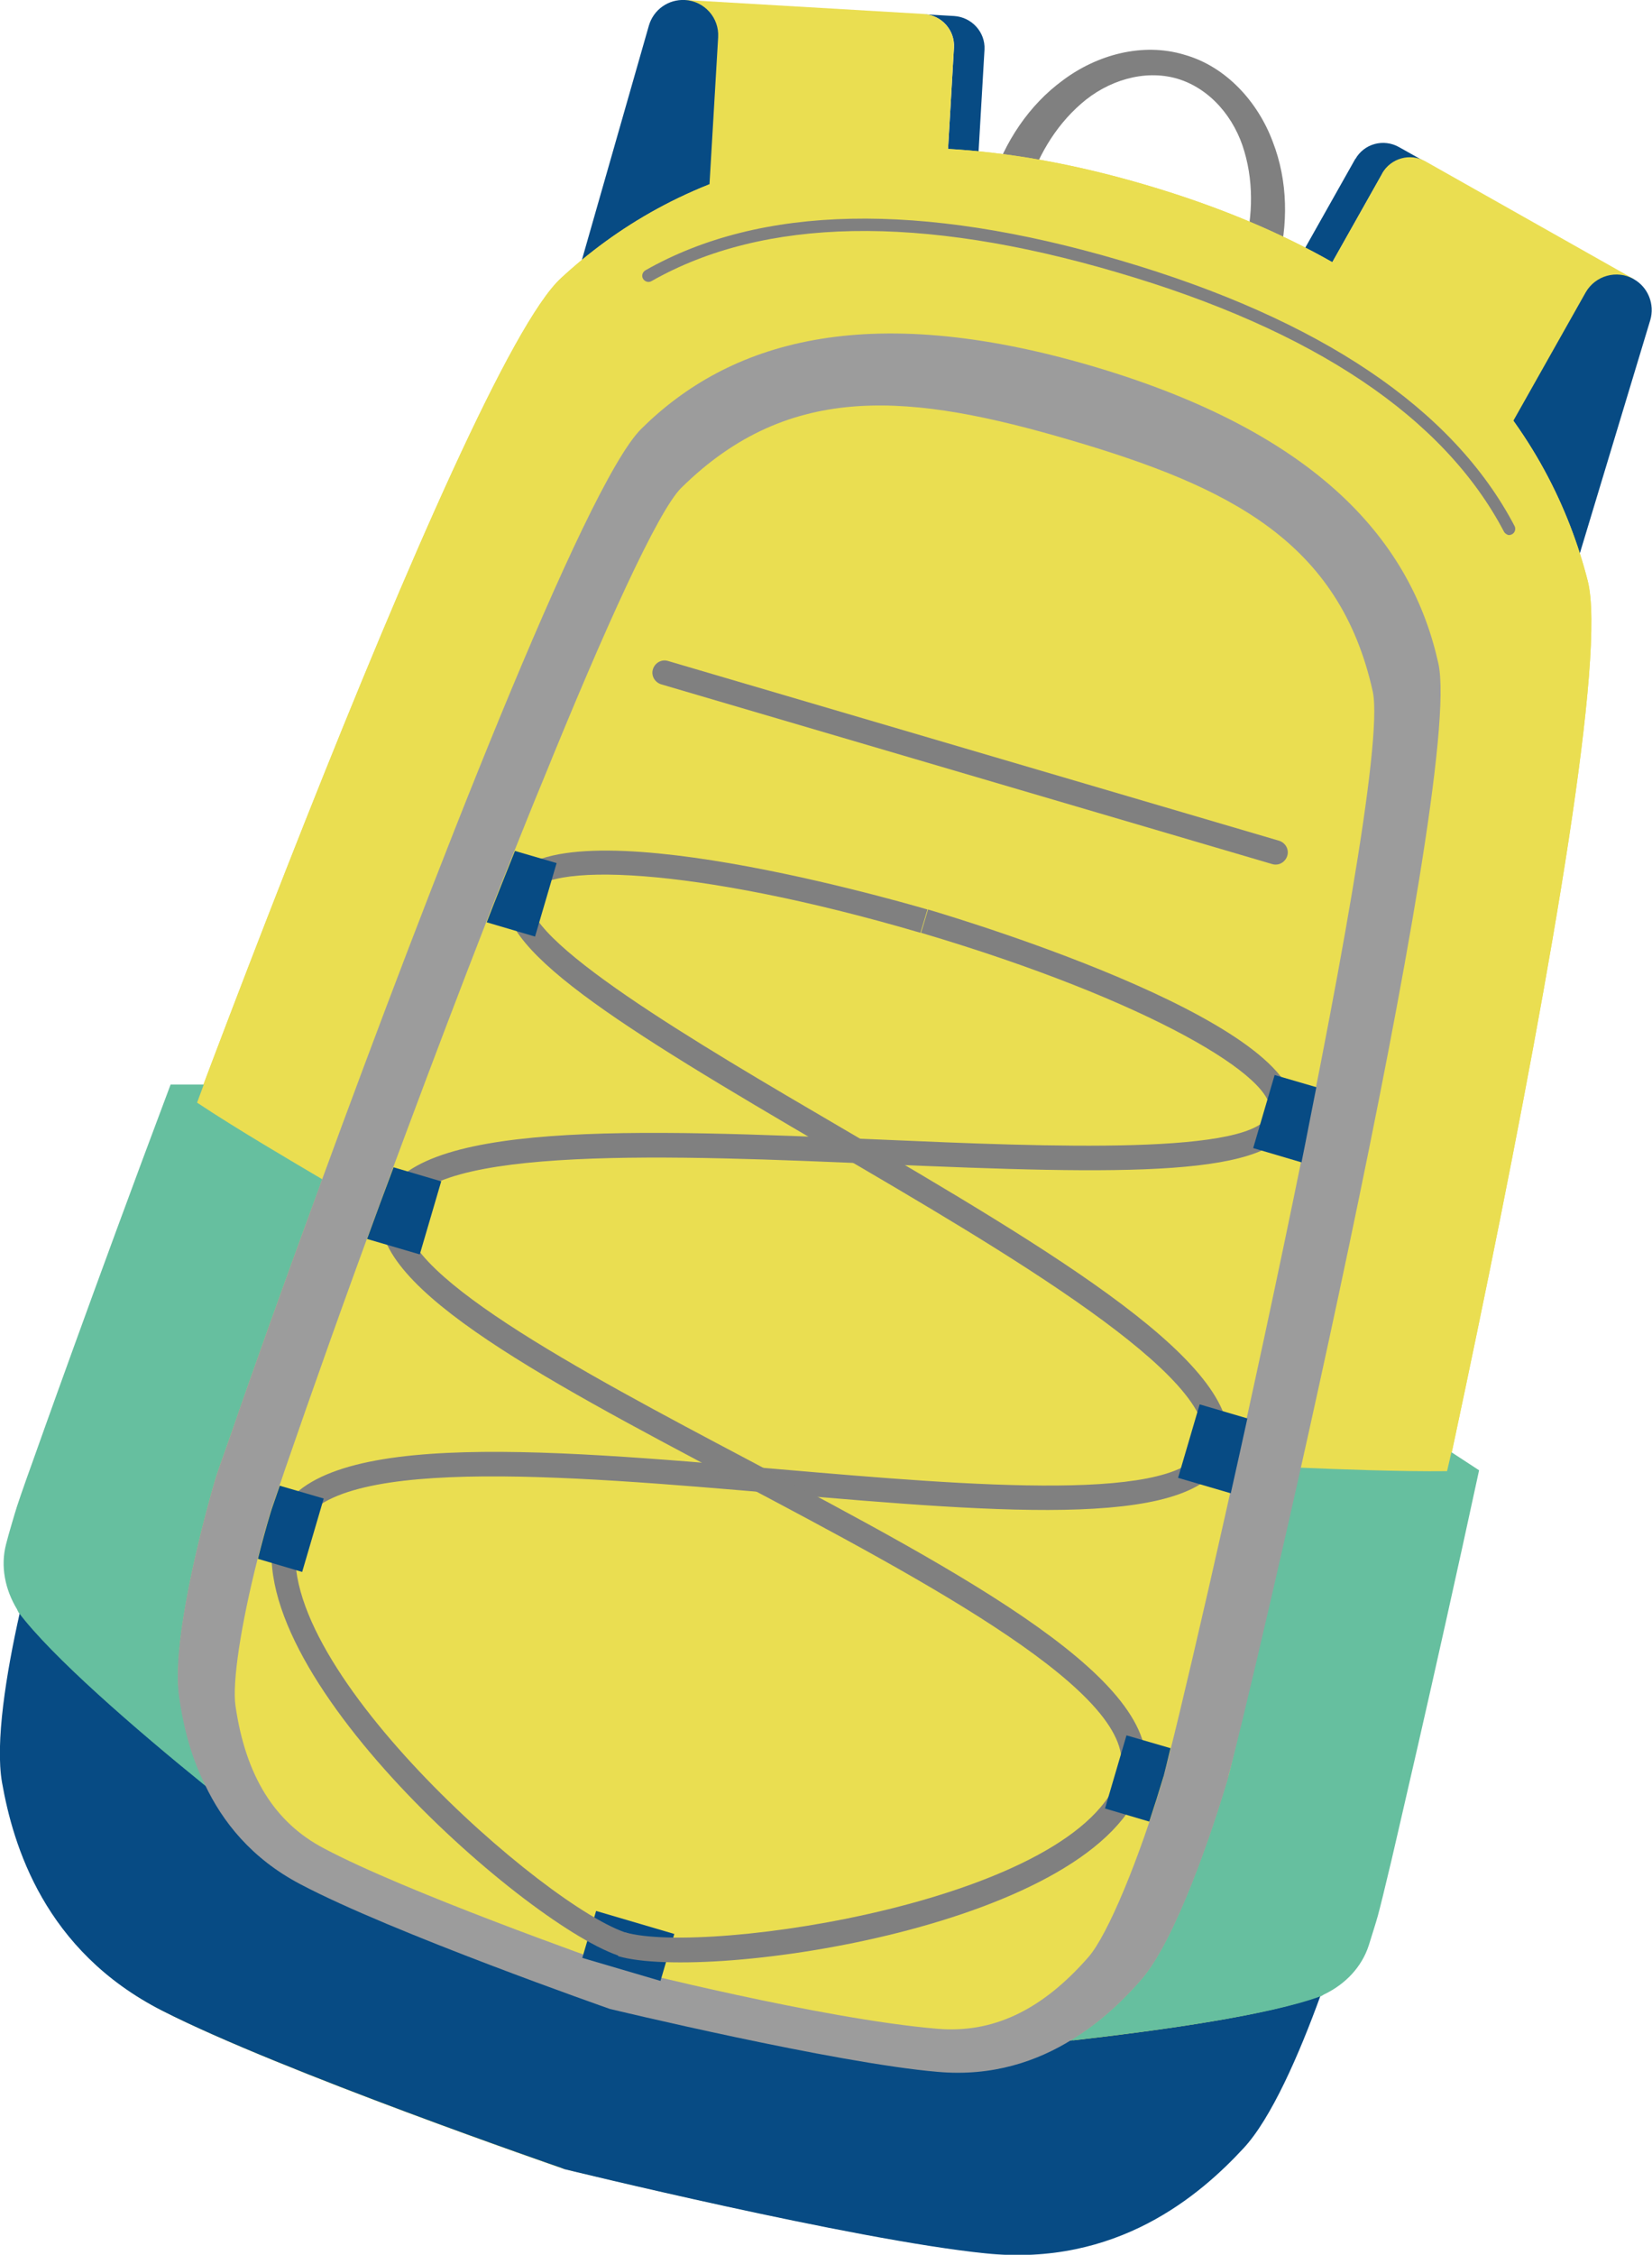 <?xml version="1.0" encoding="UTF-8"?><svg id="_レイヤー_2" xmlns="http://www.w3.org/2000/svg" viewBox="0 0 56.75 77.4"><defs><style>.cls-1{fill:#eade51;}.cls-2{fill:#66bf9f;}.cls-3{fill:gray;}.cls-4{fill:#9c9c9c;}.cls-5{fill:#074b84;}</style></defs><g id="_レイヤー_1-2"><path class="cls-5" d="M46.56,5.45l-5.66,10.04.92.52,5.66-10.04c.3-.53.96-.71,1.49-.41l-.91-.51c-.53-.3-1.2-.12-1.5.41Z"/><path class="cls-1" d="M47.48,5.96l-5.66,10.04,8.09,4.56,6.2-10.99-7.14-4.03c-.53-.3-1.19-.11-1.49.41Z"/><path class="cls-5" d="M48.87,19.98l4.36,2.46,3.46-11.45c.16-.54-.07-1.13-.57-1.41h0c-.58-.33-1.32-.12-1.65.46l-5.6,9.93Z"/><path class="cls-5" d="M33.82,1.7l-.67,11.5-1.05-.06.67-11.5c.04-.6-.42-1.12-1.03-1.15l1.04.06c.6.04,1.07.55,1.04,1.15Z"/><path class="cls-1" d="M32.77,1.64l-.67,11.5-9.27-.54L23.56,0l8.18.48c.6.04,1.06.55,1.03,1.15Z"/><path class="cls-5" d="M24,12.67l-5-.29L22.29.88c.16-.55.67-.91,1.24-.88h0c.67.04,1.18.61,1.14,1.28l-.67,11.38Z"/><path class="cls-3" d="M43.88,9.14c-.41,1.38-1.2,2.68-2.36,3.6-1.14.92-2.79,1.42-4.31.96-1.53-.44-2.64-1.75-3.1-3.14-.48-1.41-.44-2.93-.04-4.31.44-1.37,1.27-2.64,2.45-3.5,1.15-.86,2.72-1.31,4.17-.87,1.45.41,2.53,1.64,3.03,2.98.53,1.36.54,2.87.16,4.27ZM42.67,8.79c.36-1.15.42-2.42.08-3.58-.33-1.16-1.17-2.17-2.31-2.51-1.14-.33-2.4.07-3.3.86-.91.79-1.55,1.89-1.87,3.05-.33,1.16-.34,2.42.05,3.53.37,1.11,1.18,2.04,2.24,2.36,1.06.31,2.25-.03,3.16-.77.93-.72,1.6-1.79,1.95-2.95Z"/><path class="cls-1" d="M46.32,65.47c-.63,2.15-2.16,6.65-3.64,8.25-1.49,1.6-4.34,4.07-8.87,3.61-4.54-.46-14.47-2.89-14.47-2.89,0,0-9.66-3.33-13.72-5.4-4.06-2.06-5.12-5.68-5.5-7.83-.38-2.15.77-6.76,1.4-8.91.07-.23.29-.87.62-1.81,2.76-7.92,13.76-37.85,17.13-40.94,3.75-3.47,10.02-6.17,20.1-3.2,10.09,2.97,13.9,8.63,15.17,13.58,1.29,4.95-7.6,43.42-8.23,45.56Z"/><path class="cls-1" d="M46.32,65.47c-.63,2.15-2.16,6.65-3.64,8.25-1.49,1.6-4.34,4.07-8.87,3.61-4.54-.46-14.47-2.89-14.47-2.89,0,0-9.66-3.33-13.72-5.4-4.06-2.06-5.12-5.68-5.5-7.83-.38-2.15.77-6.76,1.4-8.91.07-.23.29-.87.62-1.81,2.76-7.92,13.76-37.85,17.13-40.94,3.75-3.47,10.02-6.17,20.1-3.2,10.09,2.97,13.9,8.63,15.17,13.58,1.29,4.95-7.6,43.42-8.23,45.56Z"/><path class="cls-3" d="M51.8,18.36c-.05-.02-.1-.05-.13-.1-2.06-3.93-6.53-6.93-13.29-8.91-6.76-1.99-12.14-1.89-16,.3-.1.06-.23.02-.29-.08-.06-.1-.02-.23.08-.29,3.96-2.25,9.45-2.36,16.32-.34s11.43,5.09,13.54,9.12c.05.1.01.23-.09.28-.05.03-.11.03-.16.02Z"/><path class="cls-5" d="M36.87,70.03c-3.15.36-5.86.54-5.86.54l-9.69-2.85-9.69-2.85s-2.18-1.62-4.63-3.63c-2.45-2-5.19-4.38-6.32-5.88-.47,2.09-.85,4.46-.61,5.83.38,2.15,1.45,5.77,5.5,7.83,4.06,2.07,13.72,5.4,13.72,5.4l.05.02.05.02s9.92,2.43,14.46,2.89c4.52.47,7.38-2,8.87-3.61.95-1.02,1.91-3.22,2.64-5.23-1.76.66-5.35,1.17-8.5,1.53Z"/><path class="cls-2" d="M7.09,61.33c-2.46-1.99-5.33-4.48-6.46-5.99,0-.02-.03-.05-.04-.09-.42-.69-.58-1.49-.38-2.25.11-.43.22-.77.29-1.02s.29-.89.64-1.86c.05-.14,2.05-5.79,4.72-12.89h1.14s-.23.62-.23.62c1.32.88,3.3,2.04,4.3,2.63-.03.07-.05.14-.08.23-1.34,3.63-2.44,6.74-3.05,8.51-.28.79-.47,1.33-.53,1.52-.53,1.81-1.51,5.67-1.25,7.47.12.83.35,1.93.89,3.03.01.03.02.05.03.07Z"/><path class="cls-2" d="M36.74,70.05c3.15-.35,6.9-.88,8.67-1.54.02-.02.05-.03.08-.05.73-.35,1.29-.94,1.53-1.68.13-.42.24-.76.31-1.01s.23-.9.47-1.91c.03-.15,1.41-5.98,3.01-13.39l-.95-.62-.15.65c-1.59.02-3.88-.07-5.04-.12-.01.07-.03.15-.06.24-.84,3.78-1.6,6.98-2.04,8.81-.2.82-.32,1.37-.38,1.56-.53,1.81-1.8,5.59-2.99,6.96-.55.63-1.34,1.43-2.39,2.06-.03.01-.04.03-.07.04Z"/><path class="cls-4" d="M42.2,60.99c-.53,1.81-1.8,5.59-2.99,6.96-.55.63-1.33,1.42-2.38,2.06-1.19.74-2.73,1.28-4.62,1.11-3.53-.3-11.26-2.16-11.26-2.16,0,0-7.49-2.62-10.63-4.28-1.68-.88-2.68-2.15-3.28-3.42-.55-1.1-.77-2.2-.89-3.03-.26-1.8.72-5.66,1.25-7.47.06-.2.25-.73.53-1.52.62-1.81,1.76-5.01,3.13-8.74,3.66-9.99,9.02-23.85,10.97-25.78,2.99-2.96,7.67-4.45,15.5-2.15,7.84,2.31,10.97,6.09,11.88,10.2.92,4.11-6.68,36.41-7.22,38.22Z"/><path class="cls-1" d="M39.98,60.97c-.84,2.84-1.93,5.46-2.59,6.21-1.6,1.83-3.29,2.63-5.21,2.46-3.98-.34-10.73-2.06-10.83-2.08-.91-.32-7.46-2.64-10.22-4.11-1.7-.89-2.69-2.49-3.04-4.89-.12-.8.19-2.81.76-5.05.13-.52.27-1.04.43-1.57.04-.14.16-.47.32-.94.05-.14.11-.32.17-.5.97-2.81,2.09-5.97,3.29-9.21.3-.82.6-1.64.91-2.46.91-2.44,1.83-4.86,2.73-7.17.32-.83.65-1.65.97-2.45.34-.84.66-1.65.99-2.44,2.13-5.25,3.94-9.21,4.73-10.01,3.76-3.72,7.97-3.24,13.39-1.65,5.44,1.6,9.24,3.47,10.38,8.64.71,3.45-6.45,34.72-7.19,37.22Z"/><rect class="cls-5" x="20.19" y="65.96" width="2.8" height="1.68" transform="translate(19.72 -3.38) rotate(16.39)"/><path class="cls-3" d="M21.37,67.17c-3.08-.9-13.37-9.84-11.9-14.84.97-3.3,8.94-2.62,17.37-1.89,6.52.56,13.91,1.19,14.5-.82.67-2.28-6.82-6.66-12.85-10.18-7.25-4.24-11.67-6.94-11.08-8.93.93-3.15,13.07.31,14.45.71l-.24.8c-7.84-2.3-13.07-2.45-13.42-1.28-.43,1.46,5.74,5.07,10.7,7.97,7.24,4.24,14.08,8.24,13.23,11.14-.78,2.67-7.55,2.09-15.37,1.42-7.37-.63-15.72-1.35-16.5,1.3-1.29,4.37,8.56,12.99,11.33,13.8l-.24.8Z"/><path class="cls-3" d="M21.23,67.13l.24-.8c2.77.81,15.71-1.1,17-5.47.78-2.64-6.63-6.56-13.17-10.02-6.95-3.67-12.94-6.85-12.16-9.51.85-2.9,8.77-2.57,17.15-2.21,5.74.25,12.89.55,13.32-.91.35-1.17-4.13-3.87-11.97-6.19l.24-.8c1.38.41,13.47,4.07,12.54,7.23-.58,1.99-5.76,1.87-14.16,1.51-6.97-.3-15.64-.67-16.31,1.61-.59,2.01,5.96,5.48,11.75,8.54,7.48,3.96,14.55,7.7,13.58,11-1.47,5-14.96,6.94-18.04,6.04Z"/><path class="cls-3" d="M43.7,29.66l-20.99-6.17c-.22-.07-.35-.3-.28-.52s.3-.35.52-.28l20.99,6.17c.22.07.35.3.28.52s-.3.35-.52.28Z"/><path class="cls-5" d="M19.12,29.63l-.74,2.52-1.66-.49c.32-.83.65-1.65.97-2.45l1.44.42Z"/><path class="cls-5" d="M15.16,40.54l-.74,2.52-1.81-.53c.3-.82.6-1.64.91-2.46l1.63.48Z"/><path class="cls-5" d="M11.12,51.44l-.74,2.52-1.52-.45c.13-.52.27-1.04.43-1.57.04-.14.16-.47.32-.94l1.51.44Z"/><path class="cls-5" d="M43.79,36.89l-.74,2.52,1.66.49c.18-.88.34-1.74.51-2.58l-1.44-.42Z"/><path class="cls-5" d="M41.21,48.21l-.74,2.52,1.81.53c.19-.85.38-1.7.57-2.57l-1.63-.48Z"/><path class="cls-5" d="M38.7,59.56l-.74,2.52,1.52.45c.17-.51.33-1.02.49-1.55.04-.14.12-.48.24-.97l-1.51-.44Z"/></g></svg>